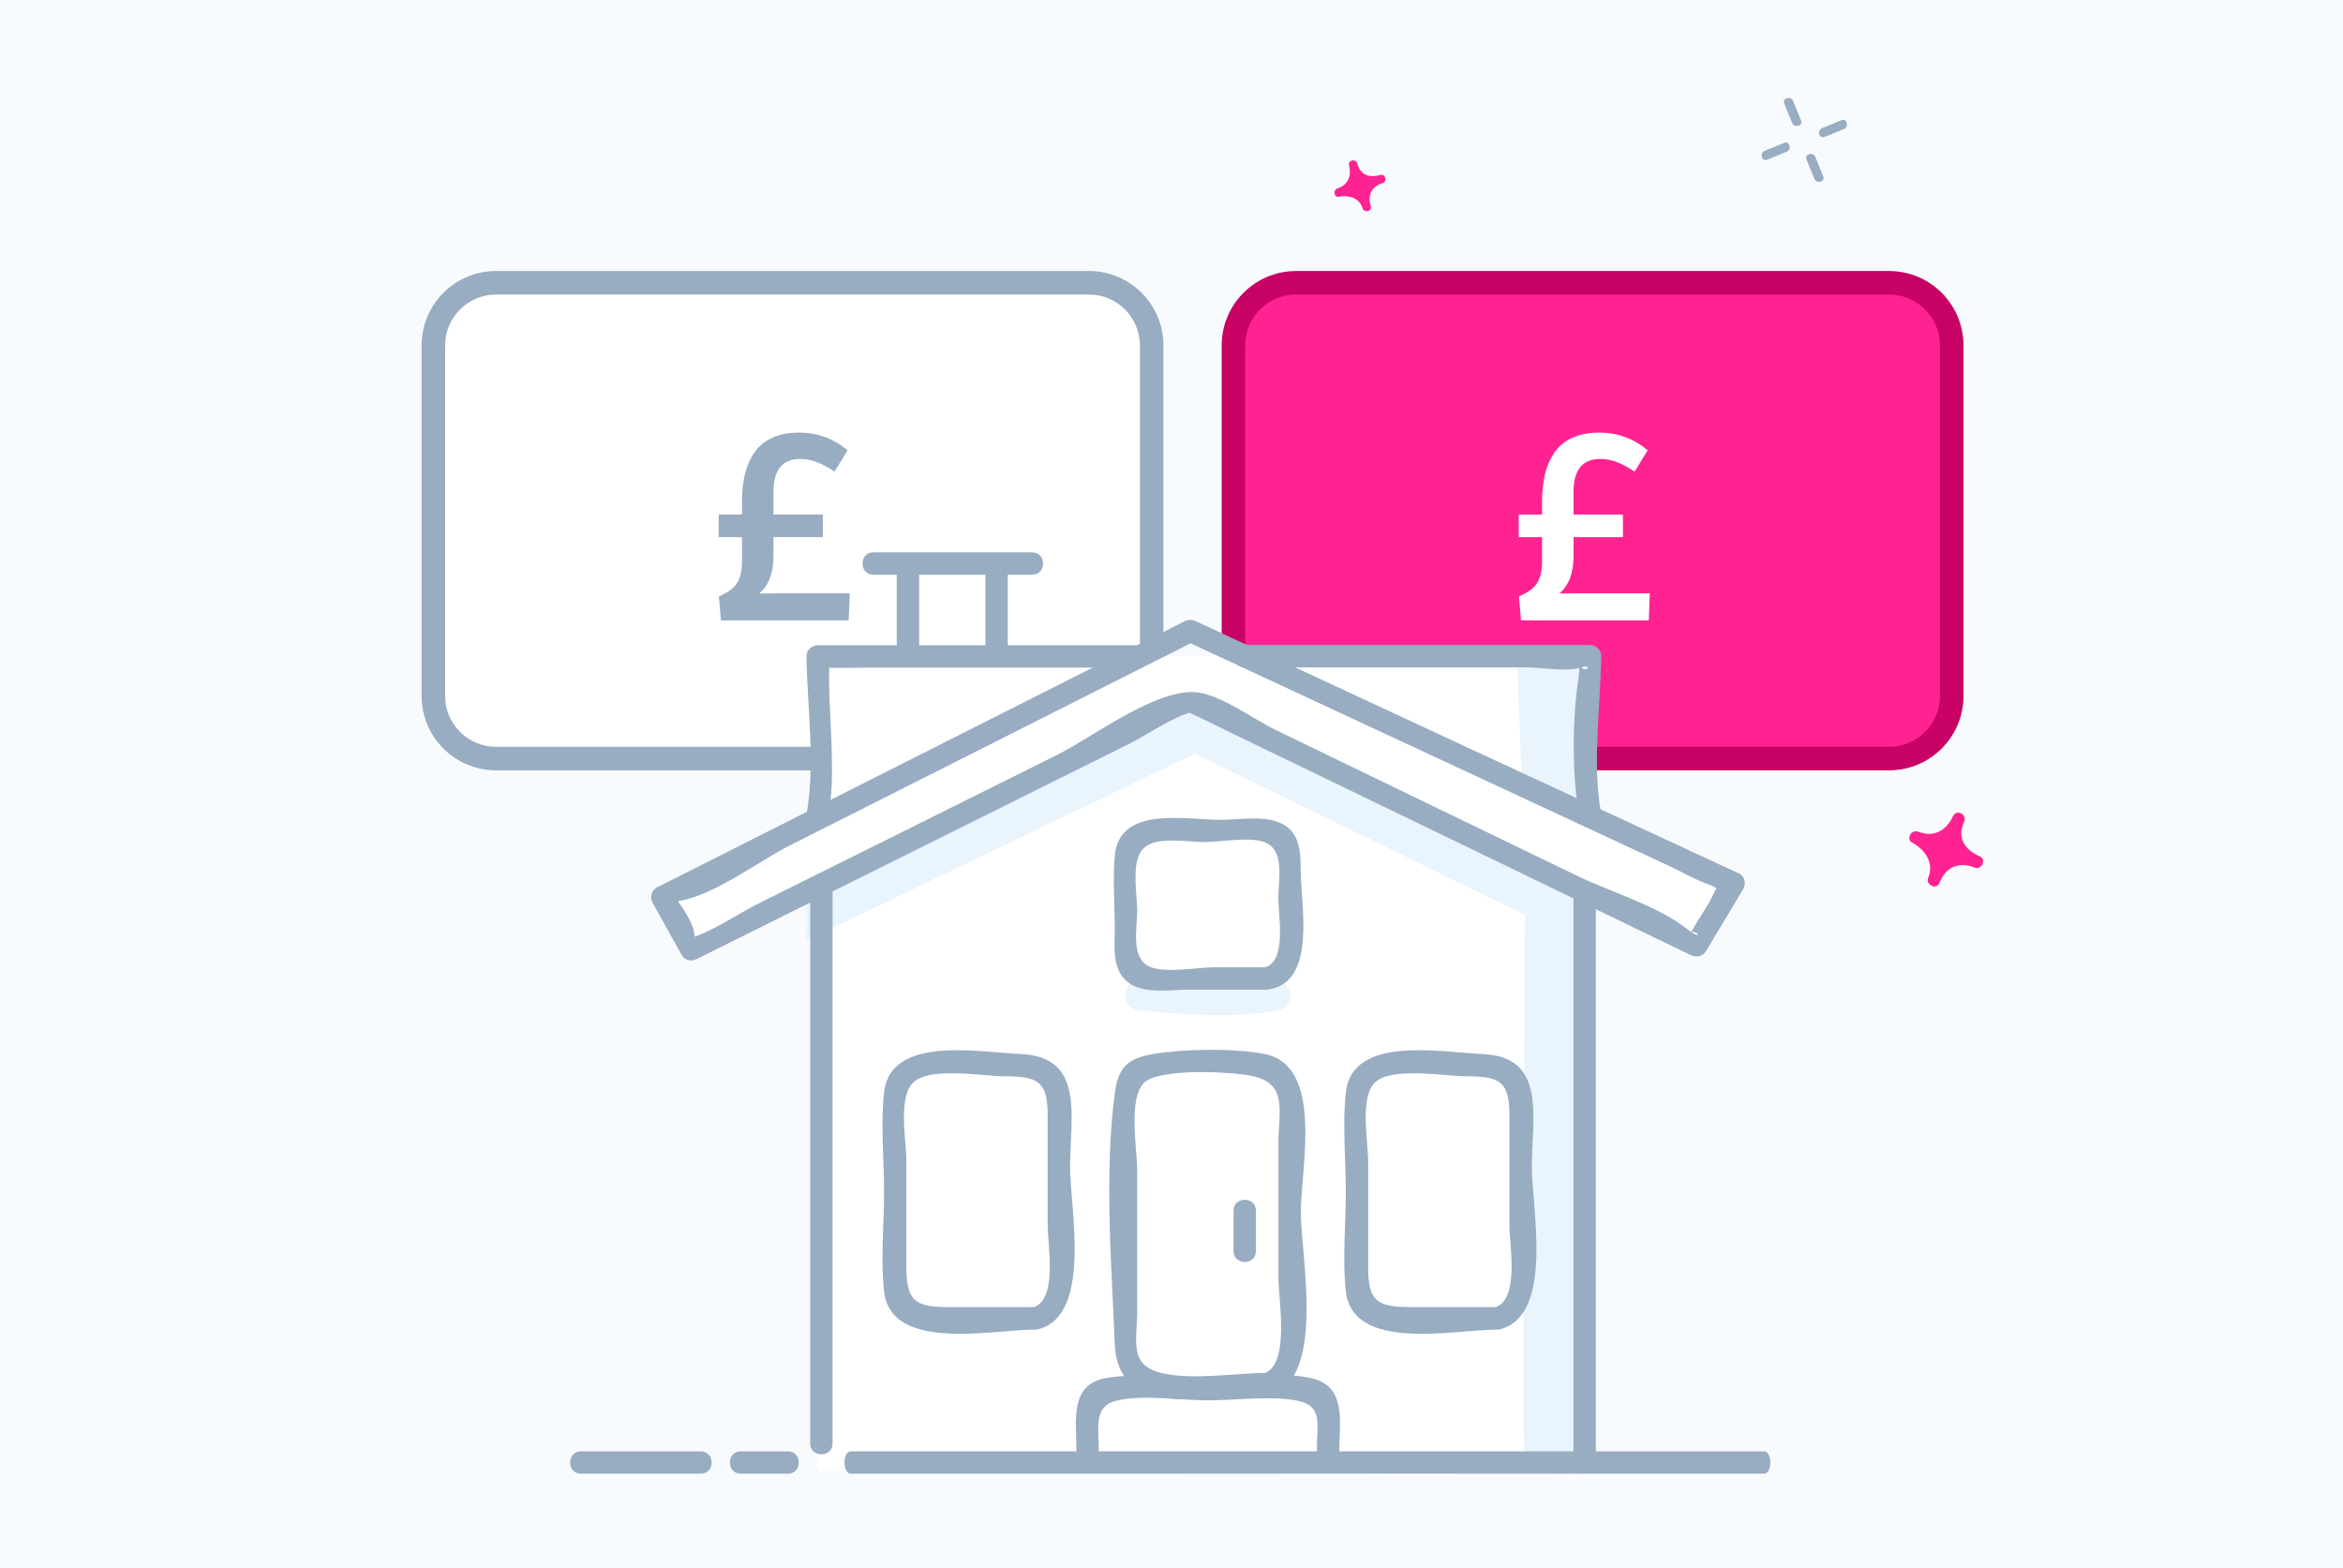 <?xml version="1.0" encoding="UTF-8"?> <svg xmlns="http://www.w3.org/2000/svg" width="263" height="176" viewBox="0 0 263 176" fill="none"><rect width="263" height="176" fill="#F8FBFE"></rect><g clip-path="url(#clip0)"><path d="M48.642 38.779C48.642 34.893 51.791 31.739 55.681 31.739H122.239C126.125 31.739 129.278 34.888 129.278 38.779V78.112C129.278 81.997 126.129 85.151 122.239 85.151H55.681C51.795 85.151 48.642 82.002 48.642 78.112V38.779Z" fill="white"></path><path d="M55.682 33.059H122.239V30.419H55.682V33.059ZM127.954 38.778V78.111H130.593V38.778H127.954ZM122.235 83.826H55.682V86.466H122.239V83.826H122.235ZM49.962 78.107V38.778H47.323V78.111H49.962V78.107ZM55.682 83.826C52.524 83.826 49.962 81.265 49.962 78.107H47.323C47.323 82.725 51.063 86.466 55.682 86.466V83.826ZM127.954 78.107C127.954 81.265 125.392 83.826 122.235 83.826V86.466C126.849 86.466 130.593 82.725 130.593 78.107H127.954ZM122.235 33.059C125.392 33.059 127.954 35.62 127.954 38.778H130.593C130.593 34.164 126.853 30.419 122.235 30.419V33.059ZM55.682 30.419C51.063 30.419 47.323 34.164 47.323 38.778H49.962C49.962 35.62 52.524 33.059 55.682 33.059V30.419Z" fill="#98ACC2"></path><path d="M80.923 69.639L80.696 66.945C81.651 66.54 82.32 66.053 82.707 65.484C83.094 64.906 83.289 64.078 83.289 62.991V60.297H80.668V57.758H83.289V56.27C83.289 55.11 83.403 54.068 83.631 53.153C83.867 52.238 84.231 51.428 84.723 50.728C85.223 50.027 85.892 49.495 86.72 49.126C87.562 48.748 88.55 48.557 89.683 48.557C91.744 48.557 93.564 49.217 95.138 50.541L93.678 52.934C92.977 52.47 92.326 52.12 91.721 51.883C91.125 51.638 90.493 51.515 89.824 51.515C87.822 51.515 86.82 52.748 86.82 55.214V57.753H92.363V60.292H86.82V62.417C86.82 64.306 86.293 65.707 85.232 66.613C85.31 66.604 86.001 66.599 87.317 66.599H95.38L95.266 69.634H80.923V69.639Z" fill="#98ACC2"></path></g><g clip-path="url(#clip1)"><path d="M138.45 38.779C138.45 34.893 141.599 31.739 145.49 31.739H212.047C215.933 31.739 219.086 34.888 219.086 38.779V78.112C219.086 81.997 215.937 85.151 212.047 85.151H145.49C141.604 85.151 138.45 82.002 138.45 78.112V38.779Z" fill="#FF2391"></path><path d="M145.49 33.059H212.047V30.419H145.49V33.059ZM217.762 38.778V78.111H220.402V38.778H217.762ZM212.043 83.826H145.49V86.466H212.047V83.826H212.043ZM139.77 78.107V38.778H137.131V78.111H139.77V78.107ZM145.49 83.826C142.332 83.826 139.77 81.265 139.77 78.107H137.131C137.131 82.725 140.871 86.466 145.49 86.466V83.826ZM217.762 78.107C217.762 81.265 215.201 83.826 212.043 83.826V86.466C216.657 86.466 220.402 82.725 220.402 78.107H217.762ZM212.043 33.059C215.201 33.059 217.762 35.62 217.762 38.778H220.402C220.402 34.164 216.661 30.419 212.043 30.419V33.059ZM145.49 30.419C140.871 30.419 137.131 34.164 137.131 38.778H139.77C139.77 35.62 142.332 33.059 145.49 33.059V30.419Z" fill="#C80165"></path><path d="M170.731 69.639L170.504 66.945C171.459 66.54 172.128 66.053 172.515 65.484C172.902 64.906 173.098 64.078 173.098 62.991V60.297H170.477V57.758H173.098V56.27C173.098 55.11 173.211 54.068 173.439 53.153C173.675 52.238 174.039 51.428 174.531 50.728C175.031 50.027 175.7 49.495 176.528 49.126C177.37 48.748 178.358 48.557 179.491 48.557C181.552 48.557 183.372 49.217 184.947 50.541L183.486 52.934C182.785 52.47 182.134 52.12 181.529 51.883C180.933 51.638 180.301 51.515 179.632 51.515C177.63 51.515 176.629 52.748 176.629 55.214V57.753H182.171V60.292H176.629V62.417C176.629 64.306 176.101 65.707 175.041 66.613C175.118 66.604 175.81 66.599 177.125 66.599H185.188L185.074 69.634H170.731V69.639Z" fill="white"></path></g><path fill-rule="evenodd" clip-rule="evenodd" d="M200.228 11.041L200.219 11.05C200.219 11.05 200.219 11.05 200.228 11.05C200.228 11.05 200.228 11.05 200.228 11.041Z" fill="#98ACC2"></path><path fill-rule="evenodd" clip-rule="evenodd" d="M203.096 16.63L203.087 16.639C203.087 16.639 203.087 16.639 203.096 16.639C203.096 16.639 203.096 16.639 203.096 16.63Z" fill="#98ACC2"></path><path fill-rule="evenodd" clip-rule="evenodd" d="M204.055 14.38L204.064 14.389C204.064 14.389 204.064 14.389 204.064 14.38C204.064 14.389 204.064 14.38 204.055 14.38Z" fill="#98ACC2"></path><path d="M200.271 16.037C199.548 16.334 198.824 16.63 198.091 16.927C197.481 17.179 197.751 18.173 198.37 17.921C199.094 17.624 199.818 17.328 200.55 17.031C201.152 16.787 200.882 15.784 200.271 16.037Z" fill="#98ACC2"></path><path d="M206.706 13.491C205.982 13.788 205.258 14.084 204.526 14.381C203.916 14.633 204.186 15.627 204.805 15.375C205.529 15.078 206.252 14.782 206.985 14.485C207.595 14.241 207.325 13.238 206.706 13.491Z" fill="#98ACC2"></path><path d="M202.774 17.895C203.07 18.618 203.367 19.342 203.663 20.074C203.916 20.685 204.91 20.414 204.657 19.795C204.361 19.072 204.064 18.348 203.768 17.615C203.515 17.014 202.521 17.284 202.774 17.895Z" fill="#98ACC2"></path><path d="M200.28 11.617C200.576 12.34 200.873 13.064 201.169 13.796C201.422 14.407 202.416 14.136 202.163 13.517C201.867 12.794 201.57 12.07 201.274 11.338C201.03 10.736 200.027 11.006 200.28 11.617Z" fill="#98ACC2"></path><path fill-rule="evenodd" clip-rule="evenodd" d="M153.868 23.188C153.868 23.17 153.868 23.162 153.868 23.153C153.86 23.109 153.842 23.075 153.834 23.031C153.38 21.435 154.522 20.799 154.993 20.616C155.054 20.598 155.115 20.581 155.168 20.563C155.752 20.398 155.534 19.473 154.941 19.639C154.906 19.648 154.871 19.665 154.828 19.674C152.813 20.154 152.456 18.663 152.369 18.401C152.36 18.384 152.36 18.357 152.351 18.34C152.186 17.773 151.322 17.965 151.427 18.514L151.41 18.488C151.41 18.488 151.418 18.514 151.427 18.549C151.427 18.558 151.427 18.558 151.427 18.567C151.436 18.584 151.445 18.61 151.445 18.628C151.558 19.09 151.785 20.624 150.102 21.165C149.561 21.366 149.779 22.255 150.355 22.072C150.363 22.072 150.381 22.063 150.39 22.063C150.782 22.002 152.343 21.845 152.901 23.24C152.918 23.284 152.927 23.327 152.944 23.371C153.127 23.938 154.008 23.737 153.868 23.188Z" fill="#FF2391"></path><path fill-rule="evenodd" clip-rule="evenodd" d="M217.68 99.153C217.68 99.162 217.68 99.153 217.68 99.153C217.689 99.136 217.706 99.127 217.706 99.109C217.732 99.048 217.75 98.996 217.776 98.935C218.753 96.694 220.653 97.043 221.351 97.27C221.438 97.305 221.517 97.339 221.604 97.374C222.423 97.732 223.043 96.476 222.214 96.11C222.162 96.084 222.11 96.066 222.057 96.049C219.319 94.706 220.313 92.675 220.444 92.3C220.453 92.273 220.47 92.239 220.479 92.213C220.828 91.41 219.659 90.817 219.258 91.55L219.267 91.506C219.267 91.506 219.25 91.541 219.232 91.585C219.232 91.593 219.223 91.593 219.215 91.611C219.197 91.637 219.189 91.672 219.18 91.707C218.875 92.343 217.698 94.305 215.282 93.337V93.346C214.471 93.076 213.887 94.288 214.716 94.619C214.733 94.628 214.751 94.636 214.768 94.645C215.274 94.942 217.192 96.232 216.521 98.325C216.494 98.386 216.468 98.456 216.442 98.516C216.119 99.319 217.305 99.912 217.68 99.153Z" fill="#FF2391"></path><path d="M98.034 64.512C103.979 64.512 109.925 64.512 115.87 64.512C117.489 64.512 117.489 62 115.87 62C109.925 62 103.979 62 98.034 62C96.415 62 96.415 64.512 98.034 64.512Z" fill="#98ACC2"></path><path d="M65.209 165.415C69.689 165.415 74.183 165.415 78.663 165.415C80.282 165.415 80.282 162.903 78.663 162.903C74.183 162.903 69.689 162.903 65.209 162.903C63.604 162.903 63.59 165.415 65.209 165.415Z" fill="#98ACC2"></path><path d="M83.143 165.415C84.915 165.415 86.674 165.415 88.446 165.415C90.065 165.415 90.065 162.903 88.446 162.903C86.674 162.903 84.915 162.903 83.143 162.903C81.524 162.903 81.524 165.415 83.143 165.415Z" fill="#98ACC2"></path><path fill-rule="evenodd" clip-rule="evenodd" d="M91.782 165.039V100.115L77.351 106.535L74.141 100.924L92.047 92.411L91.782 73.668H178.323L177.333 90.764L193.424 99.263L190.354 106.535L176.579 100.464L177.528 165.834L91.782 165.039Z" fill="white"></path><path d="M136.804 113.946C134.347 113.946 131.528 113.779 128.374 113.444C128.137 113.416 127.983 113.402 127.9 113.402C127.02 113.374 126.309 112.648 126.309 111.755C126.309 110.848 127.048 110.108 127.955 110.108C128.095 110.108 128.248 110.122 128.723 110.178C134.947 110.834 139.693 110.82 142.847 110.15C143.74 109.955 144.605 110.527 144.8 111.42C144.996 112.313 144.424 113.179 143.53 113.374C141.702 113.751 139.455 113.946 136.804 113.946ZM127.9 113.402C127.914 113.402 127.928 113.402 127.941 113.402C127.928 113.402 127.914 113.402 127.9 113.402Z" fill="#E9F4FD"></path><path d="M170.857 87.47C170.857 87.066 170.103 73.598 170.452 73.891C170.787 74.184 178.896 73.682 178.896 73.682L178.728 91.238L170.857 87.47Z" fill="#E9F4FD"></path><path d="M90.483 105.572L134.124 84.582L171.178 102.697C171.178 102.697 170.759 164.62 171.164 164.202C171.568 163.797 177.835 164.313 177.835 164.313L177.765 99.403L133.803 78.832L127.537 81.288L90.567 99.403L90.483 105.572Z" fill="#E9F4FD"></path><path fill-rule="evenodd" clip-rule="evenodd" d="M129.072 80.856C129.086 80.87 129.1 80.87 129.114 80.884L129.128 80.856H129.072Z" fill="#98ACC2"></path><path d="M116.232 146.713C112.994 146.713 109.743 146.713 106.505 146.713C102.793 146.713 101.746 146.071 101.746 142.345C101.746 138.381 101.746 134.404 101.746 130.44C101.746 128.165 100.769 123.197 102.486 121.522C104.37 119.68 110.301 120.811 112.841 120.811C116.553 120.811 117.6 121.439 117.6 125.179C117.6 129.324 117.6 133.483 117.6 137.628C117.6 139.693 118.786 145.987 115.911 146.769C114.348 147.188 115.018 149.616 116.581 149.197C122.624 147.564 120.112 135.576 120.112 130.999C120.112 125.444 121.843 118.619 114.585 118.312C109.938 118.117 99.931 116.149 99.234 122.625C98.843 126.253 99.234 130.133 99.234 133.776C99.234 137.432 98.843 141.298 99.234 144.927C99.973 151.807 111.431 149.239 116.246 149.239C117.851 149.225 117.851 146.713 116.232 146.713Z" fill="#98ACC2"></path><path d="M168.066 146.713C164.828 146.713 161.576 146.713 158.338 146.713C154.626 146.713 153.579 146.071 153.579 142.345C153.579 138.381 153.579 134.404 153.579 130.44C153.579 128.165 152.602 123.197 154.319 121.522C156.203 119.68 162.134 120.811 164.674 120.811C168.387 120.811 169.433 121.439 169.433 125.179C169.433 129.324 169.433 133.483 169.433 137.628C169.433 139.693 170.62 145.987 167.745 146.769C166.182 147.188 166.852 149.616 168.415 149.197C174.458 147.564 171.946 135.576 171.946 130.999C171.946 125.444 173.676 118.619 166.419 118.312C161.772 118.117 151.765 116.149 151.067 122.625C150.676 126.253 151.067 130.133 151.067 133.776C151.067 137.432 150.676 141.298 151.067 144.927C151.807 151.807 163.265 149.239 168.08 149.239C169.685 149.225 169.685 146.713 168.066 146.713Z" fill="#98ACC2"></path><path d="M142.149 154.111C138.506 154.111 133.887 154.948 130.37 154.111C126.658 153.232 127.649 150.496 127.649 147.175C127.649 141.899 127.649 136.638 127.649 131.362C127.649 128.92 126.602 123.352 128.416 121.537C130.105 119.849 138.465 120.267 140.781 120.825C144.591 121.733 143.503 124.929 143.503 128.334C143.503 133.414 143.503 138.494 143.503 143.574C143.503 145.793 144.856 153.343 141.814 154.167C140.251 154.585 140.921 157.014 142.484 156.595C148.904 154.864 146.015 140.908 146.015 136.093C146.015 131.153 148.639 119.653 141.981 118.313C138.534 117.63 132.882 117.727 129.407 118.313C126.546 118.802 125.527 119.821 125.136 122.696C123.95 131.614 124.76 141.885 125.136 150.873C125.485 159.442 135.757 156.637 142.149 156.637C143.768 156.623 143.768 154.111 142.149 154.111Z" fill="#98ACC2"></path><path d="M150.341 162.749C150.341 159.553 151.165 155.646 147.257 154.711C143.754 153.887 139.163 154.669 135.59 154.669C131.961 154.669 127.719 154.041 124.132 154.683C120.029 155.408 120.824 159.498 120.824 162.749C120.824 164.368 123.336 164.368 123.336 162.749C123.336 160.07 122.708 157.781 125.472 157.181C128.514 156.525 132.478 157.181 135.576 157.181C138.674 157.181 142.373 156.651 145.429 157.181C148.569 157.725 147.815 159.763 147.815 162.749C147.829 164.368 150.341 164.368 150.341 162.749Z" fill="#98ACC2"></path><path d="M138.464 135.885C138.464 137.406 138.464 138.913 138.464 140.434C138.464 142.053 140.976 142.053 140.976 140.434C140.976 138.913 140.976 137.406 140.976 135.885C140.976 134.266 138.464 134.266 138.464 135.885Z" fill="#98ACC2"></path><path d="M142.149 108.573C140.195 108.573 138.255 108.573 136.301 108.573C134.403 108.573 131.012 109.243 129.212 108.573C126.853 107.707 127.649 104.232 127.649 102.25C127.649 100.283 126.909 96.668 128.346 95.231C129.784 93.807 133.259 94.519 135.199 94.519C137.013 94.519 140.209 93.891 141.926 94.519C144.284 95.384 143.489 98.859 143.489 100.841C143.489 102.627 144.522 108.182 141.8 108.614C140.209 108.866 140.879 111.294 142.47 111.043C147.829 110.178 146.001 101.441 146.001 97.659C146.001 95.454 145.875 93.165 143.447 92.258C141.577 91.56 138.939 92.021 137.013 92.021C133.092 92.021 125.653 90.416 125.137 96.026C124.885 98.734 125.137 101.567 125.137 104.288C125.137 106.34 124.774 108.754 126.574 110.219C128.305 111.629 131.375 111.085 133.426 111.085C136.329 111.085 139.246 111.085 142.149 111.085C143.768 111.085 143.768 108.573 142.149 108.573Z" fill="#98ACC2"></path><path d="M179.133 162.75C179.133 142.109 179.133 121.468 179.133 100.827C179.133 99.208 176.621 99.208 176.621 100.827C176.621 121.468 176.621 142.109 176.621 162.75C176.621 164.369 179.133 164.369 179.133 162.75Z" fill="#98ACC2"></path><path d="M93.456 162.025C93.456 141.384 93.456 120.742 93.456 100.101C93.456 98.483 90.944 98.483 90.944 100.101C90.944 120.742 90.944 141.384 90.944 162.025C90.944 163.644 93.456 163.644 93.456 162.025Z" fill="#98ACC2"></path><path d="M133.008 71.909C151.109 80.325 169.21 88.754 187.297 97.17C188.805 97.868 190.354 98.803 191.931 99.319C192.88 99.626 194.08 100.938 193.647 99.514C193.215 98.049 192.224 100.687 191.763 101.454C191.066 102.613 190.27 103.757 189.656 104.957C190.228 103.841 191.554 105.976 189.363 104.259C186.055 101.664 180.836 100.142 177.054 98.314C171.415 95.593 165.777 92.857 160.139 90.136C154.473 87.386 148.792 84.651 143.126 81.902C140.684 80.716 137.209 78.106 134.487 77.729C129.952 77.101 122.625 82.781 118.633 84.749C107.51 90.289 96.373 95.83 85.25 101.357C82.724 102.613 79.835 104.692 77.086 105.418C78.496 105.041 78.119 106.464 77.895 104.553C77.784 103.645 76.528 101.65 75.928 100.994C74.909 99.891 75.481 101.496 75.188 101.692C75.481 101.496 76.025 101.161 76.346 101.105C80.296 100.408 85.167 96.653 88.739 94.853C95.271 91.559 101.802 88.266 108.334 84.972C116.987 80.604 125.639 76.249 134.278 71.881C135.716 71.156 134.446 68.978 133.008 69.718C113.246 79.683 93.471 89.661 73.709 99.626C73.095 99.933 72.941 100.784 73.262 101.343C74.351 103.296 75.425 105.25 76.514 107.19C76.863 107.818 77.63 107.944 78.23 107.637C94.433 99.57 110.65 91.504 126.853 83.437C129.031 82.348 131.64 80.422 134.041 79.864C133.929 79.892 132.408 79.515 133.873 80.171C135.157 80.743 136.413 81.399 137.683 82.013C147.243 86.633 156.817 91.266 166.377 95.886C174.179 99.654 181.98 103.436 189.782 107.204C190.396 107.497 191.135 107.372 191.498 106.758C192.894 104.427 194.289 102.11 195.685 99.779C196.006 99.235 195.852 98.342 195.238 98.063C174.918 88.656 154.598 79.194 134.278 69.746C132.827 69.062 131.543 71.225 133.008 71.909Z" fill="#98ACC2"></path><path d="M92.981 91.825C93.819 86.996 93.135 81.526 93.065 76.641C93.051 75.859 93.107 74.994 93.037 74.213C92.94 73.166 91.014 74.882 92.381 74.938C94.126 75.008 95.898 74.938 97.643 74.938C107.649 74.938 117.656 74.938 127.676 74.938C129.295 74.938 129.295 72.426 127.676 72.426C115.716 72.426 103.742 72.426 91.781 72.426C91.111 72.426 90.511 72.999 90.525 73.682C90.609 79.293 91.53 85.643 90.567 91.169C90.274 92.732 92.702 93.416 92.981 91.825Z" fill="#98ACC2"></path><path d="M179.691 91.141C178.728 85.614 179.649 79.264 179.733 73.654C179.747 72.97 179.147 72.398 178.477 72.398C165.554 72.398 152.63 72.398 139.721 72.398C138.102 72.398 138.102 74.91 139.721 74.91C150.258 74.91 160.809 74.91 171.346 74.91C173.076 74.91 175.839 75.454 177.486 74.91C179.273 74.324 177.361 76.389 177.221 73.794C177.263 74.533 177.305 75.412 177.193 76.124C176.454 80.73 176.467 87.177 177.277 91.797C177.542 93.402 179.97 92.718 179.691 91.141Z" fill="#98ACC2"></path><path d="M100.658 63.689C100.658 66.787 100.658 69.899 100.658 72.998C100.658 74.617 103.17 74.617 103.17 72.998C103.17 69.899 103.17 66.787 103.17 63.689C103.17 62.084 100.658 62.07 100.658 63.689Z" fill="#98ACC2"></path><path d="M110.608 63.689C110.608 66.787 110.608 69.899 110.608 72.998C110.608 74.617 113.12 74.617 113.12 72.998C113.12 69.899 113.12 66.787 113.12 63.689C113.12 62.084 110.608 62.07 110.608 63.689Z" fill="#98ACC2"></path><path d="M95.508 165.415C125.411 165.415 155.321 165.415 185.224 165.415C189.483 165.415 193.741 165.415 198 165.415C198.95 165.415 198.95 162.903 198 162.903C168.098 162.903 138.187 162.903 108.285 162.903C104.026 162.903 99.767 162.903 95.508 162.903C94.558 162.903 94.558 165.415 95.508 165.415Z" fill="#98ACC2"></path><defs><clipPath id="clip0"><rect width="83.726" height="56.424" fill="white" transform="translate(46.904 30.182)"></rect></clipPath><clipPath id="clip1"><rect width="83.726" height="56.424" fill="white" transform="translate(136.712 30.182)"></rect></clipPath></defs></svg> 